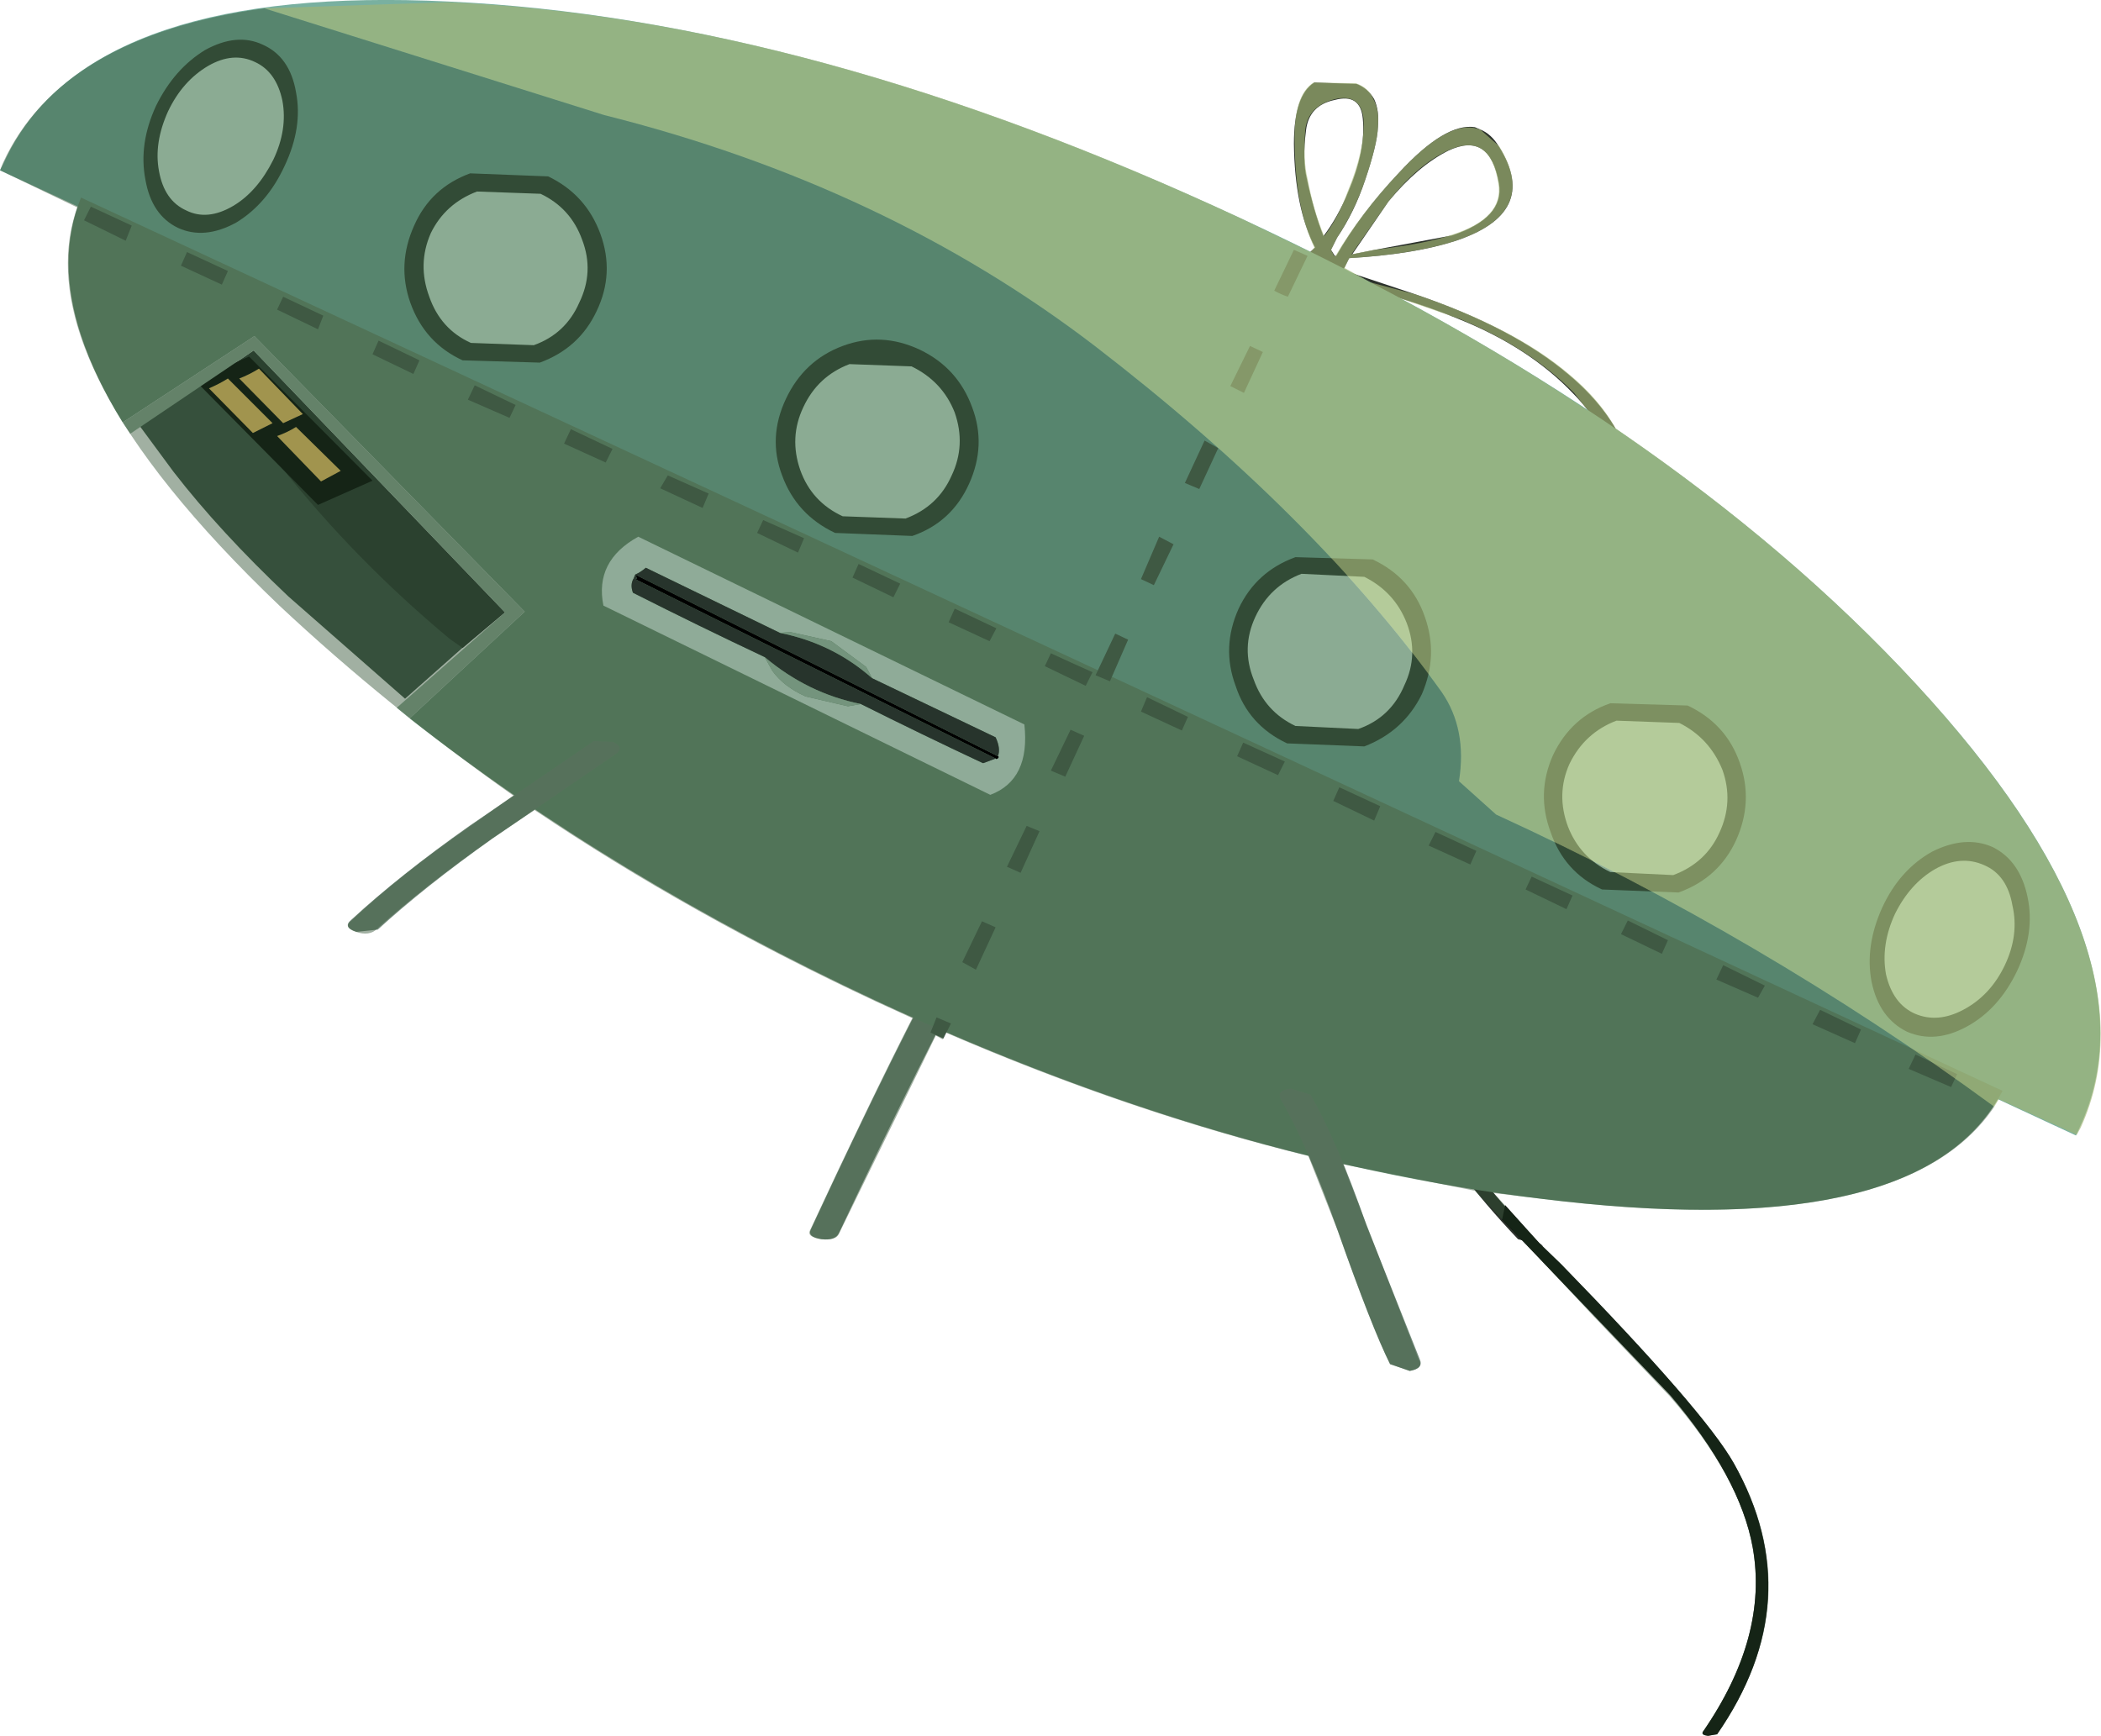 <?xml version="1.0" encoding="UTF-8" standalone="no"?>
<svg xmlns:xlink="http://www.w3.org/1999/xlink" height="114.65px" width="138.75px" xmlns="http://www.w3.org/2000/svg">
  <g transform="matrix(1.0, 0.0, 0.0, 1.0, 36.1, 57.0)">
    <path d="M57.35 2.5 L57.95 2.7 Q57.0 5.35 56.85 7.65 56.7 12.3 59.1 16.8 L59.35 17.25 Q61.35 20.85 65.55 25.1 L65.8 25.3 64.15 24.85 Q59.7 20.15 57.9 16.45 L57.65 16.0 Q54.55 9.55 57.35 2.5" fill="#2b312b" fill-rule="evenodd" stroke="none"/>
    <path d="M69.35 29.0 L69.1 29.9 65.6 26.15 67.0 26.55 69.35 29.0" fill="#2f5132" fill-opacity="0.451" fill-rule="evenodd" stroke="none"/>
    <path d="M69.35 29.0 Q76.7 36.65 78.4 39.65 83.5 48.65 77.3 57.5 L76.7 57.65 Q76.25 57.6 76.35 57.4 80.7 51.15 79.65 45.25 78.85 40.6 74.15 35.2 L69.1 29.9 69.35 29.0" fill="#2f5132" fill-opacity="0.451" fill-rule="evenodd" stroke="none"/>
    <path d="M67.0 26.5 Q76.45 36.2 78.4 39.65 83.45 48.65 77.3 57.55 L76.7 57.65 Q76.25 57.6 76.35 57.4 80.7 51.1 79.65 45.2 78.8 40.55 74.2 35.15 L63.1 23.55 63.3 22.6 65.55 25.1 67.0 26.5" fill="#000000" fill-rule="evenodd" stroke="none"/>
    <path d="M59.8 -41.45 Q63.25 -42.6 62.9 -44.85 62.3 -48.35 59.55 -47.05 57.55 -46.05 55.6 -43.7 L53.2 -40.2 54.7 -40.5 59.8 -41.45 M53.9 -49.15 Q53.75 -50.85 52.05 -50.4 50.35 -50.05 50.15 -48.4 49.9 -46.4 50.2 -45.2 50.65 -43.05 51.3 -41.4 52.25 -42.65 52.95 -44.35 54.1 -47.05 53.9 -49.15 M61.3 -48.6 L61.65 -48.45 Q62.4 -48.15 62.9 -47.3 65.65 -42.9 59.9 -41.05 57.2 -40.2 53.0 -39.95 L52.6 -39.15 57.4 -37.55 Q63.85 -35.35 67.5 -32.25 72.5 -28.05 71.9 -22.45 71.2 -16.75 64.05 -7.45 59.7 -1.8 57.95 2.7 L57.35 2.5 58.1 0.9 Q59.4 -1.8 62.25 -5.85 L66.95 -12.4 Q70.15 -17.2 70.75 -21.75 71.45 -27.3 67.8 -31.0 64.9 -34.05 60.3 -35.9 56.85 -37.35 51.65 -38.55 51.35 -38.65 51.4 -38.8 L51.9 -39.6 51.8 -39.65 51.2 -39.75 51.1 -39.9 50.35 -39.95 Q50.1 -40.0 50.2 -40.15 L50.75 -40.65 Q49.4 -43.25 49.35 -47.5 49.35 -50.7 50.7 -51.55 L53.5 -51.45 Q54.25 -51.15 54.65 -50.45 55.0 -49.7 54.9 -48.6 54.85 -47.45 54.05 -45.1 53.35 -43.0 52.2 -41.3 L51.8 -40.5 52.05 -40.1 52.15 -40.1 Q53.75 -42.9 56.3 -45.6 59.35 -48.9 61.3 -48.6" fill="#2b312b" fill-rule="evenodd" stroke="none"/>
    <path d="M10.1 -50.75 Q10.25 -51.25 10.75 -51.55 L11.85 -51.6 12.8 -50.95 Q13.15 -50.45 13.0 -49.95 12.85 -49.4 12.3 -49.15 L11.15 -49.1 Q10.6 -49.25 10.25 -49.75 9.95 -50.2 10.1 -50.75" fill="#324b35" fill-rule="evenodd" stroke="none"/>
    <path d="M-24.65 -25.85 L-26.9 -28.9 -21.0 -32.9 -17.1 -26.85 Q-12.1 -20.55 -5.85 -15.4 L-4.95 -14.75 -9.35 -10.85 -17.05 -17.6 Q-21.6 -21.9 -24.65 -25.85" fill="#3d5145" fill-rule="evenodd" stroke="none"/>
    <path d="M-19.35 -33.85 L-2.75 -16.55 -5.55 -14.2 -6.4 -14.8 Q-12.65 -20.0 -17.6 -26.25 -19.85 -29.15 -21.55 -32.35 L-19.35 -33.85" fill="#28352e" fill-rule="evenodd" stroke="none"/>
    <path d="M-19.65 -33.45 L-11.5 -25.25 -15.1 -23.65 -23.25 -31.9 -19.65 -33.45" fill="#000000" fill-rule="evenodd" stroke="none"/>
    <path d="M-19.0 -32.65 L-16.1 -29.65 -17.4 -29.05 -20.3 -32.0 Q-19.65 -32.25 -19.0 -32.65" fill="#ffcc66" fill-rule="evenodd" stroke="none"/>
    <path d="M-21.05 -32.0 L-18.1 -29.05 -19.4 -28.4 -22.3 -31.35 Q-21.6 -31.65 -21.05 -32.0" fill="#ffcc66" fill-rule="evenodd" stroke="none"/>
    <path d="M-16.55 -28.8 L-13.6 -25.9 -14.9 -25.2 -17.8 -28.2 Q-17.1 -28.45 -16.55 -28.8" fill="#ffcc66" fill-rule="evenodd" stroke="none"/>
    <path d="M28.75 5.55 Q25.0 12.35 19.3 24.45 19.05 24.95 18.15 24.85 17.2 24.7 17.45 24.2 23.35 11.5 26.85 5.25 27.05 4.8 28.05 4.9 29.0 5.05 28.75 5.55" fill="#778d7e" fill-rule="evenodd" stroke="none"/>
    <path d="M45.8 -42.6 Q74.2 -29.4 90.45 -11.8 106.65 5.75 101.25 17.45 L101.0 18.0 -36.1 -45.75 -35.85 -46.25 Q-33.05 -52.4 -25.1 -55.05 -17.9 -57.45 -6.5 -56.9 17.4 -55.8 45.8 -42.6" fill="#79b0a0" fill-rule="evenodd" stroke="none"/>
    <path d="M-28.0 -29.1 Q-29.85 -32.1 -30.75 -34.85 -32.4 -39.85 -30.75 -43.95 L96.15 15.05 Q91.0 25.0 67.15 22.35 45.05 19.95 21.75 9.1 4.35 0.95 -9.05 -9.55 L-1.45 -16.6 -19.3 -34.8 -28.0 -29.1" fill="#6d9278" fill-rule="evenodd" stroke="none"/>
    <path d="M-9.05 -9.55 L-9.9 -10.25 -2.75 -16.55 -19.35 -33.85 -27.5 -28.35 -28.0 -29.1 -19.3 -34.8 -1.45 -16.6 -9.05 -9.55" fill="#8fab98" fill-rule="evenodd" stroke="none"/>
    <path d="M4.5 -7.15 L-3.6 -1.6 Q-8.1 1.6 -11.15 4.4 L-12.55 4.55 Q-13.5 4.25 -12.9 3.75 -9.7 0.8 -5.1 -2.45 L3.1 -8.05 4.4 -8.0 Q5.2 -7.6 4.5 -7.15" fill="#778d7e" fill-rule="evenodd" stroke="none"/>
    <path d="M50.45 15.3 Q52.2 18.35 54.15 23.95 L57.65 32.75 Q57.95 33.4 57.0 33.55 L55.7 33.1 Q54.5 30.7 52.25 24.3 50.25 18.65 48.5 15.65 48.15 15.0 49.15 14.9 L50.45 15.3" fill="#778d7e" fill-rule="evenodd" stroke="none"/>
    <path d="M25.75 10.2 L26.7 10.6 26.2 11.6 25.35 11.2 25.75 10.2 M29.65 4.25 L28.35 7.05 27.45 6.55 28.75 3.85 29.65 4.25 M32.55 -2.1 L31.3 0.65 30.4 0.25 31.7 -2.45 32.55 -2.1 M35.5 -8.4 L34.25 -5.7 33.3 -6.1 34.6 -8.8 35.5 -8.4 M40.45 -21.55 L41.4 -21.05 40.1 -18.35 39.25 -18.75 40.45 -21.55 M37.55 -15.15 L38.4 -14.75 37.2 -12.0 36.25 -12.4 37.55 -15.15 M43.45 -27.9 L44.35 -27.4 43.1 -24.7 42.15 -25.1 43.45 -27.9 M46.45 -34.15 L47.3 -33.75 46.05 -31.05 45.15 -31.5 46.45 -34.15 M49.35 -40.5 L50.25 -40.1 48.95 -37.4 Q48.5 -37.55 48.05 -37.8 L49.35 -40.5" fill="#4c6052" fill-rule="evenodd" stroke="none"/>
    <path d="M29.7 -15.5 L29.25 -14.65 26.55 -15.9 26.95 -16.8 29.7 -15.5 M39.65 -10.95 L42.35 -9.65 41.95 -8.75 39.25 -10.0 39.65 -10.95 M36.05 -12.6 L35.6 -11.7 32.9 -13.0 33.3 -13.85 Q34.7 -13.2 36.05 -12.6 M48.75 -6.7 L48.3 -5.8 45.6 -7.05 46.0 -7.95 48.75 -6.7 M61.0 0.1 L58.25 -1.15 58.7 -2.05 61.4 -0.8 61.0 0.1 M55.05 -3.75 L54.65 -2.8 51.95 -4.1 52.35 -5.0 55.05 -3.75 M67.35 3.05 L64.65 1.75 65.05 0.9 67.75 2.15 67.35 3.05 M74.05 5.1 L73.65 6.0 70.95 4.7 71.4 3.8 74.05 5.1 M80.45 8.1 L80.0 8.9 77.25 7.7 77.7 6.75 80.45 8.1 M83.6 10.65 L84.1 9.7 86.8 11.0 86.4 11.9 83.6 10.65 M93.15 13.95 L92.75 14.8 89.95 13.6 90.4 12.65 93.15 13.95 M7.5 -24.75 L8.0 -25.6 10.7 -24.4 10.3 -23.45 7.5 -24.75 M1.15 -27.7 L1.6 -28.65 4.35 -27.35 3.9 -26.45 1.15 -27.7 M-8.4 -33.2 L-8.8 -32.3 -11.5 -33.6 -11.1 -34.5 -8.4 -33.2 M-5.2 -30.6 L-4.75 -31.55 -2.05 -30.25 -2.45 -29.4 -5.2 -30.6 M-15.1 -35.25 L-17.8 -36.55 -17.4 -37.4 -14.75 -36.15 -15.1 -35.25 M-23.75 -40.35 L-21.05 -39.1 -21.45 -38.2 -24.15 -39.45 -23.75 -40.35 M-30.1 -43.35 L-27.4 -42.1 -27.8 -41.1 -30.55 -42.45 -30.1 -43.35 M17.0 -21.45 L16.6 -20.5 13.9 -21.8 14.3 -22.65 17.0 -21.45 M20.2 -18.85 L20.6 -19.75 23.35 -18.45 22.9 -17.55 20.2 -18.85" fill="#4c6052" fill-rule="evenodd" stroke="none"/>
    <path d="M-26.5 -45.15 Q-26.95 -47.5 -25.8 -50.0 -24.6 -52.45 -22.55 -53.7 -20.45 -54.85 -18.75 -54.05 -16.95 -53.25 -16.55 -50.9 -16.1 -48.6 -17.3 -46.05 -18.45 -43.55 -20.5 -42.3 -22.6 -41.15 -24.35 -41.95 -26.1 -42.8 -26.5 -45.15" fill="#35473a" fill-rule="evenodd" stroke="none"/>
    <path d="M-25.6 -45.7 Q-25.95 -47.55 -25.0 -49.65 -24.05 -51.65 -22.35 -52.65 -20.7 -53.6 -19.25 -52.9 -17.85 -52.25 -17.45 -50.35 -17.1 -48.45 -18.05 -46.45 -19.1 -44.35 -20.7 -43.4 -22.4 -42.4 -23.8 -43.1 -25.25 -43.75 -25.6 -45.7" fill="#d7f6e3" fill-rule="evenodd" stroke="none"/>
    <path d="M-0.45 -33.05 L-5.55 -33.2 Q-8.05 -34.35 -9.0 -37.0 -9.9 -39.55 -8.75 -42.1 -7.65 -44.6 -5.05 -45.55 L0.1 -45.35 Q2.6 -44.15 3.55 -41.55 4.5 -38.95 3.3 -36.45 2.15 -34.0 -0.45 -33.05" fill="#35473a" fill-rule="evenodd" stroke="none"/>
    <path d="M-0.85 -34.2 L-5.0 -34.35 Q-7.0 -35.25 -7.75 -37.4 -8.55 -39.55 -7.65 -41.6 -6.7 -43.55 -4.6 -44.35 L-0.4 -44.2 Q1.6 -43.25 2.35 -41.15 3.15 -39.05 2.15 -37.0 1.25 -34.95 -0.85 -34.2" fill="#d7f6e3" fill-rule="evenodd" stroke="none"/>
    <path d="M27.9 -25.05 Q26.75 -22.5 24.15 -21.6 L19.05 -21.8 Q16.5 -23.0 15.55 -25.6 14.6 -28.1 15.8 -30.65 17.0 -33.2 19.55 -34.15 22.1 -35.1 24.65 -33.9 27.15 -32.7 28.1 -30.1 29.05 -27.6 27.9 -25.05" fill="#35473a" fill-rule="evenodd" stroke="none"/>
    <path d="M19.55 -22.9 Q17.5 -23.85 16.75 -25.95 16.0 -28.1 16.95 -30.1 17.9 -32.15 20.0 -32.95 L24.1 -32.8 Q26.15 -31.8 26.95 -29.75 27.7 -27.6 26.75 -25.6 25.85 -23.55 23.7 -22.75 L19.55 -22.9" fill="#d7f6e3" fill-rule="evenodd" stroke="none"/>
    <path d="M49.45 -20.2 L54.55 -20.05 Q57.1 -18.85 58.0 -16.25 58.9 -13.7 57.8 -11.15 56.6 -8.7 54.0 -7.7 L48.9 -7.9 Q46.35 -9.1 45.5 -11.7 44.55 -14.25 45.7 -16.8 46.85 -19.25 49.45 -20.2" fill="#35473a" fill-rule="evenodd" stroke="none"/>
    <path d="M49.85 -19.1 L54.0 -18.9 Q56.0 -17.9 56.8 -15.85 57.6 -13.75 56.65 -11.75 55.75 -9.6 53.6 -8.85 L49.45 -9.05 Q47.45 -10.0 46.7 -12.1 45.85 -14.2 46.8 -16.25 47.75 -18.3 49.85 -19.1" fill="#d7f6e3" fill-rule="evenodd" stroke="none"/>
    <path d="M75.35 -10.4 Q77.9 -9.2 78.8 -6.6 79.7 -4.05 78.55 -1.5 77.4 1.0 74.75 1.95 L69.7 1.75 Q67.2 0.6 66.3 -2.05 65.35 -4.6 66.45 -7.1 67.65 -9.65 70.25 -10.55 L75.35 -10.4" fill="#35473a" fill-rule="evenodd" stroke="none"/>
    <path d="M74.8 -9.25 Q76.8 -8.25 77.65 -6.15 78.4 -4.05 77.45 -2.0 76.55 0.0 74.4 0.8 L70.25 0.6 Q68.25 -0.35 67.45 -2.4 66.65 -4.55 67.55 -6.55 68.55 -8.6 70.65 -9.4 L74.8 -9.25" fill="#d7f6e3" fill-rule="evenodd" stroke="none"/>
    <path d="M97.8 2.25 Q98.3 4.6 97.1 7.15 95.9 9.65 93.8 10.8 91.7 11.95 89.85 11.15 88.0 10.25 87.5 7.85 87.05 5.5 88.2 2.95 89.35 0.45 91.5 -0.75 93.7 -1.85 95.5 -1.05 97.3 -0.15 97.8 2.25" fill="#35473a" fill-rule="evenodd" stroke="none"/>
    <path d="M94.95 0.15 Q96.45 0.8 96.8 2.8 97.25 4.75 96.3 6.75 95.35 8.75 93.55 9.7 91.85 10.6 90.35 9.95 88.9 9.3 88.45 7.35 88.1 5.4 89.05 3.35 90.05 1.35 91.7 0.4 93.4 -0.55 94.95 0.15" fill="#d7f6e3" fill-rule="evenodd" stroke="none"/>
    <path d="M-18.65 -56.45 L-6.55 -56.85 Q17.4 -55.85 45.8 -42.6 L50.45 -40.35 50.7 -40.65 Q49.45 -43.25 49.4 -47.5 49.3 -50.7 50.65 -51.55 L53.45 -51.5 Q54.3 -51.2 54.6 -50.45 55.0 -49.75 54.9 -48.6 54.85 -47.45 54.05 -45.1 53.35 -43.05 52.2 -41.3 L51.8 -40.5 52.0 -40.1 52.1 -40.1 Q53.75 -42.9 56.3 -45.6 59.35 -48.9 61.25 -48.55 L61.65 -48.45 62.9 -47.35 Q65.65 -42.9 59.9 -41.05 57.15 -40.2 53.0 -39.95 L52.7 -39.3 54.4 -38.35 57.4 -37.55 Q63.9 -35.35 67.5 -32.3 69.5 -30.65 70.6 -28.7 82.15 -20.8 90.45 -11.8 106.65 5.8 101.3 17.5 L101.05 17.95 95.9 15.6 95.6 16.1 Q80.25 4.85 62.7 -3.2 L60.25 -5.4 Q60.8 -8.85 59.1 -11.3 50.75 -22.95 36.2 -34.15 22.35 -44.75 3.8 -49.4 L-18.65 -56.45 M68.8 -29.85 L67.85 -31.05 Q64.9 -34.05 60.25 -35.95 L56.35 -37.3 Q63.0 -33.75 68.8 -29.85 M51.35 -41.4 Q52.3 -42.65 52.9 -44.35 54.05 -47.1 53.95 -49.15 53.75 -50.85 52.05 -50.45 50.3 -50.0 50.1 -48.45 49.95 -46.4 50.25 -45.2 50.65 -43.05 51.35 -41.4 M53.15 -40.2 L54.65 -40.5 Q58.1 -40.9 59.8 -41.5 63.25 -42.6 62.85 -44.9 62.3 -48.35 59.5 -47.05 57.5 -46.1 55.6 -43.7 L53.15 -40.2" fill="#a2b575" fill-opacity="0.663" fill-rule="evenodd" stroke="none"/>
    <path d="M-18.65 -56.45 L3.8 -49.4 Q22.35 -44.75 36.2 -34.15 50.75 -22.95 59.1 -11.3 60.8 -8.85 60.25 -5.4 L62.7 -3.2 Q80.25 4.85 95.6 16.1 89.7 24.85 67.15 22.35 L62.55 21.8 65.55 25.1 67.0 26.5 Q76.45 36.2 78.4 39.65 83.45 48.65 77.3 57.55 L76.7 57.65 Q76.25 57.6 76.35 57.4 80.7 51.1 79.65 45.2 78.8 40.55 74.2 35.15 L61.3 21.65 52.6 19.9 57.6 32.8 Q57.95 33.35 57.0 33.55 L55.7 33.1 Q54.5 30.7 52.25 24.3 L50.3 19.35 Q38.5 16.45 26.35 11.2 L26.15 11.65 25.7 11.4 19.3 24.5 Q19.1 24.95 18.15 24.85 17.15 24.7 17.4 24.25 21.3 15.85 24.15 10.25 L21.75 9.15 Q9.45 3.4 -0.8 -3.5 L-3.55 -1.65 Q-8.1 1.55 -11.2 4.35 -11.7 4.85 -12.6 4.55 -13.45 4.25 -12.9 3.8 -9.7 0.8 -5.1 -2.4 L-2.2 -4.45 Q-10.55 -10.35 -17.65 -17.0 -34.55 -33.15 -31.0 -43.3 L-36.1 -45.75 -35.9 -46.25 Q-32.05 -54.6 -18.65 -56.45" fill="#2f5132" fill-opacity="0.451" fill-rule="evenodd" stroke="none"/>
    <path d="M29.8 -7.05 L29.85 -7.05 29.85 -6.95 29.8 -6.9 29.7 -6.85 29.65 -6.9 5.75 -18.8 5.95 -18.75 5.95 -18.85 5.85 -19.05 29.8 -7.05" fill="#000000" fill-rule="evenodd" stroke="none"/>
    <path d="M29.65 -6.9 L29.7 -6.85 29.8 -6.9 29.85 -6.95 29.85 -7.05 29.8 -7.05 Q30.0 -7.55 29.65 -8.3 L21.5 -12.2 21.1 -12.95 18.8 -14.65 16.1 -15.25 15.4 -15.2 6.55 -19.5 Q6.2 -19.2 5.85 -19.05 L5.75 -18.8 Q5.5 -18.4 5.7 -17.85 10.05 -15.65 14.4 -13.6 L14.9 -12.7 Q15.65 -11.65 17.1 -11.0 L19.9 -10.35 20.75 -10.5 Q24.75 -8.5 28.8 -6.6 L28.85 -6.6 29.65 -6.9 M29.3 -4.5 L3.75 -17.0 Q3.15 -19.95 6.05 -21.55 L31.55 -9.15 Q31.95 -5.5 29.3 -4.5" fill="#8fab98" fill-rule="evenodd" stroke="none"/>
    <path d="M29.8 -7.05 L5.85 -19.05 5.95 -18.85 5.95 -18.75 5.75 -18.8 29.65 -6.9 28.85 -6.6 28.8 -6.6 Q24.75 -8.5 20.75 -10.5 17.25 -11.2 14.4 -13.6 10.05 -15.65 5.7 -17.85 5.5 -18.4 5.75 -18.8 L5.85 -19.05 Q6.2 -19.2 6.55 -19.5 L15.4 -15.2 Q18.9 -14.5 21.5 -12.2 L29.65 -8.3 Q30.0 -7.55 29.8 -7.05" fill="#27342c" fill-rule="evenodd" stroke="none"/>
    <path d="M20.75 -10.5 L19.9 -10.35 17.1 -11.0 Q15.65 -11.65 14.9 -12.7 L14.4 -13.6 Q17.25 -11.2 20.75 -10.5 M15.4 -15.2 L16.1 -15.25 18.8 -14.65 21.1 -12.95 21.5 -12.2 Q18.9 -14.5 15.4 -15.2" fill="#74947d" fill-rule="evenodd" stroke="none"/>
  </g>
</svg>
